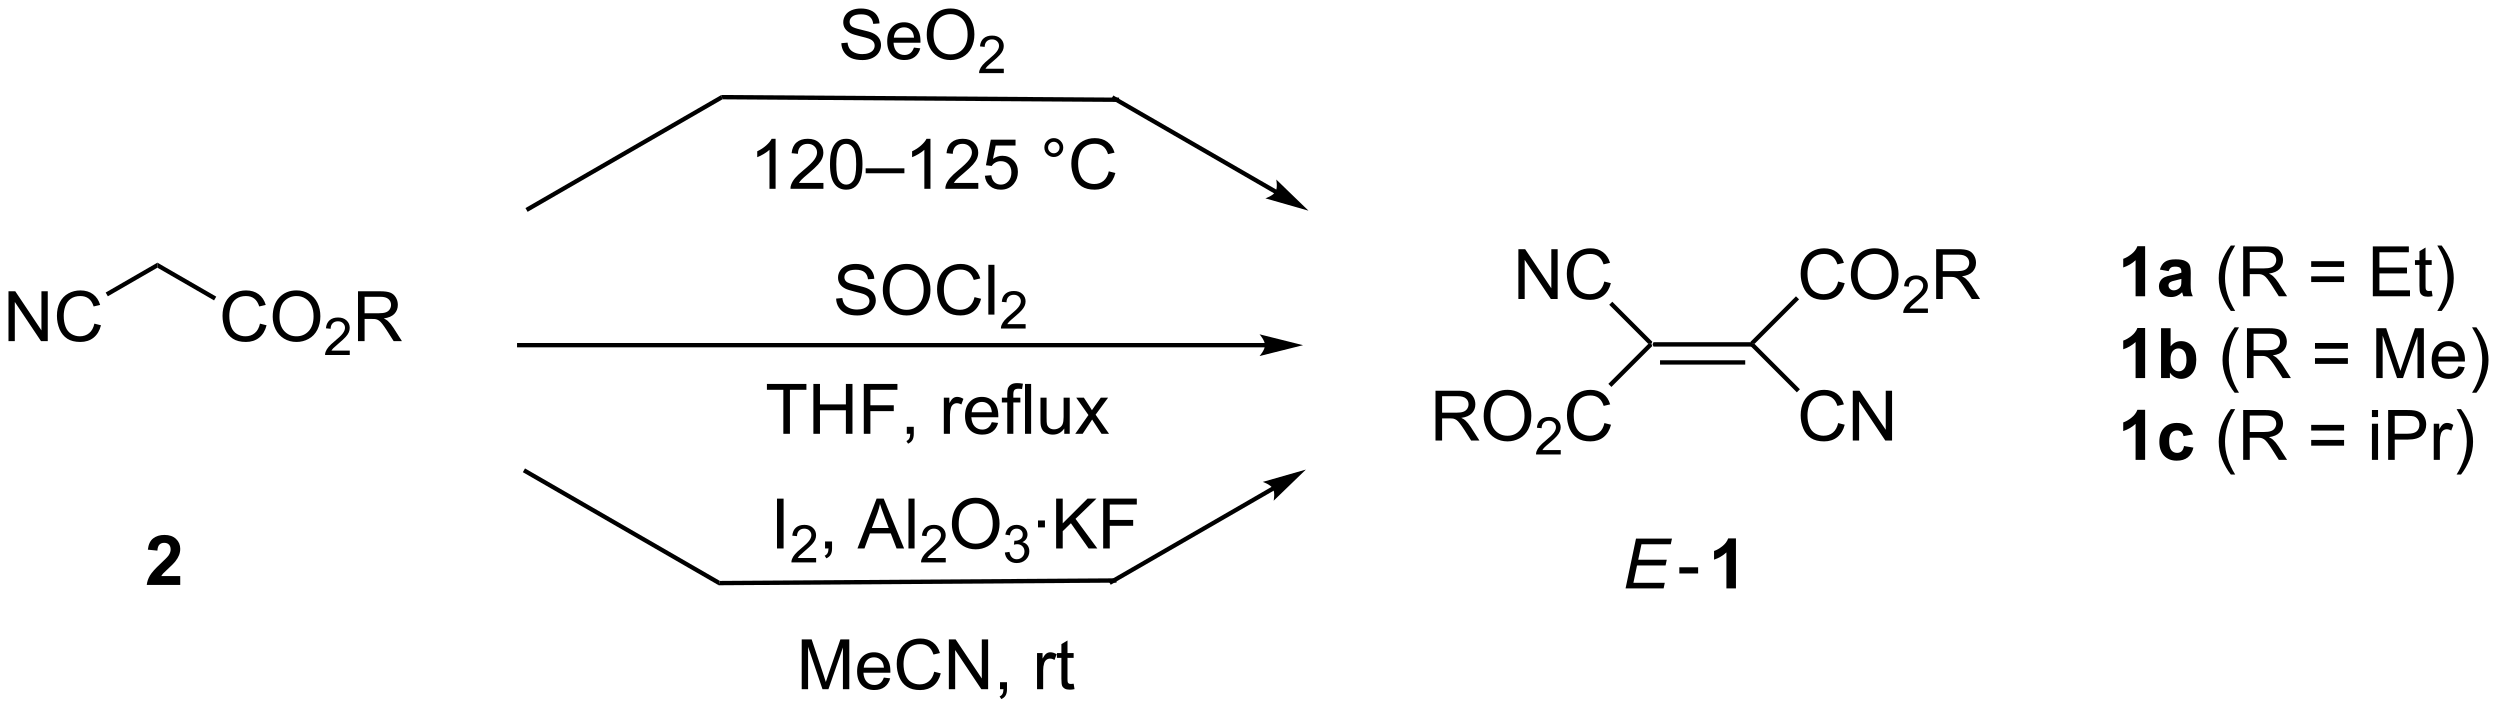 <?xml version="1.0" encoding="UTF-8"?>
<!DOCTYPE svg PUBLIC '-//W3C//DTD SVG 1.0//EN'
          'http://www.w3.org/TR/2001/REC-SVG-20010904/DTD/svg10.dtd'>
<svg stroke-dasharray="none" shape-rendering="auto" xmlns="http://www.w3.org/2000/svg" font-family="'Dialog'" text-rendering="auto" width="788" fill-opacity="1" color-interpolation="auto" color-rendering="auto" preserveAspectRatio="xMidYMid meet" font-size="12px" viewBox="0 0 788 223" fill="black" xmlns:xlink="http://www.w3.org/1999/xlink" stroke="black" image-rendering="auto" stroke-miterlimit="10" stroke-linecap="square" stroke-linejoin="miter" font-style="normal" stroke-width="1" height="223" stroke-dashoffset="0" font-weight="normal" stroke-opacity="1"
><!--Generated by the Batik Graphics2D SVG Generator--><defs id="genericDefs"
  /><g
  ><defs id="defs1"
    ><clipPath clipPathUnits="userSpaceOnUse" id="clipPath1"
      ><path d="M2.161 2.057 L297.291 2.057 L297.291 85.681 L2.161 85.681 L2.161 2.057 Z"
      /></clipPath
      ><clipPath clipPathUnits="userSpaceOnUse" id="clipPath2"
      ><path d="M117.301 107.219 L117.301 188.519 L404.225 188.519 L404.225 107.219 Z"
      /></clipPath
    ></defs
    ><g transform="scale(2.667,2.667) translate(-2.161,-2.057) matrix(1.029,0,0,1.029,-118.495,-108.229)"
    ><path d="M307.163 146.983 L307.06 146.733 L307.163 146.483 L318.456 146.483 L318.56 146.733 L318.456 146.983 ZM307.917 149.053 L317.702 149.053 L317.702 148.553 L307.917 148.553 Z" stroke="none" clip-path="url(#clipPath2)"
    /></g
    ><g transform="matrix(2.743,0,0,2.743,-321.749,-294.096)"
    ><path d="M328.52 139.568 L329.278 139.758 Q329.041 140.693 328.421 141.185 Q327.801 141.675 326.908 141.675 Q325.981 141.675 325.4 141.297 Q324.822 140.92 324.517 140.206 Q324.215 139.49 324.215 138.67 Q324.215 137.774 324.556 137.11 Q324.9 136.443 325.53 136.097 Q326.161 135.75 326.918 135.75 Q327.778 135.75 328.364 136.188 Q328.95 136.625 329.181 137.42 L328.434 137.594 Q328.236 136.969 327.856 136.685 Q327.478 136.399 326.903 136.399 Q326.244 136.399 325.798 136.717 Q325.356 137.032 325.176 137.566 Q324.996 138.099 324.996 138.665 Q324.996 139.396 325.21 139.941 Q325.423 140.485 325.871 140.756 Q326.322 141.024 326.845 141.024 Q327.481 141.024 327.921 140.657 Q328.364 140.29 328.52 139.568 ZM329.982 138.787 Q329.982 137.36 330.748 136.555 Q331.513 135.748 332.724 135.748 Q333.516 135.748 334.151 136.128 Q334.789 136.506 335.123 137.183 Q335.459 137.86 335.459 138.719 Q335.459 139.592 335.107 140.279 Q334.755 140.967 334.11 141.321 Q333.466 141.675 332.719 141.675 Q331.912 141.675 331.274 141.284 Q330.638 140.891 330.31 140.217 Q329.982 139.54 329.982 138.787 ZM330.763 138.797 Q330.763 139.834 331.318 140.43 Q331.875 141.024 332.716 141.024 Q333.571 141.024 334.123 140.422 Q334.677 139.821 334.677 138.717 Q334.677 138.016 334.44 137.495 Q334.203 136.974 333.748 136.688 Q333.295 136.399 332.727 136.399 Q331.922 136.399 331.341 136.954 Q330.763 137.506 330.763 138.797 Z" stroke="none" clip-path="url(#clipPath2)"
    /></g
    ><g transform="matrix(2.743,0,0,2.743,-321.749,-294.096)"
    ><path d="M338.838 142.668 L338.838 143.176 L335.998 143.176 Q335.993 142.985 336.061 142.809 Q336.168 142.52 336.407 142.238 Q336.647 141.957 337.098 141.588 Q337.797 141.014 338.043 140.678 Q338.289 140.342 338.289 140.043 Q338.289 139.731 338.065 139.516 Q337.842 139.299 337.481 139.299 Q337.1 139.299 336.871 139.528 Q336.643 139.756 336.641 140.16 L336.098 140.106 Q336.155 139.498 336.518 139.182 Q336.881 138.863 337.493 138.863 Q338.112 138.863 338.471 139.207 Q338.832 139.549 338.832 140.055 Q338.832 140.313 338.727 140.563 Q338.621 140.811 338.375 141.086 Q338.131 141.362 337.563 141.842 Q337.088 142.24 336.953 142.383 Q336.819 142.526 336.731 142.668 L338.838 142.668 Z" stroke="none" clip-path="url(#clipPath2)"
    /></g
    ><g transform="matrix(2.743,0,0,2.743,-321.749,-294.096)"
    ><path d="M339.784 141.576 L339.784 135.849 L342.323 135.849 Q343.089 135.849 343.487 136.003 Q343.885 136.157 344.122 136.547 Q344.362 136.938 344.362 137.412 Q344.362 138.021 343.966 138.441 Q343.573 138.857 342.747 138.969 Q343.049 139.115 343.206 139.256 Q343.536 139.56 343.833 140.016 L344.831 141.576 L343.878 141.576 L343.12 140.383 Q342.786 139.868 342.57 139.594 Q342.357 139.321 342.187 139.211 Q342.018 139.102 341.841 139.06 Q341.714 139.032 341.419 139.032 L340.542 139.032 L340.542 141.576 L339.784 141.576 ZM340.542 138.375 L342.169 138.375 Q342.69 138.375 342.982 138.269 Q343.276 138.162 343.427 137.925 Q343.581 137.688 343.581 137.412 Q343.581 137.006 343.284 136.745 Q342.99 136.482 342.354 136.482 L340.542 136.482 L340.542 138.375 Z" stroke="none" clip-path="url(#clipPath2)"
    /></g
    ><g transform="matrix(2.743,0,0,2.743,-321.749,-294.096)"
    ><path d="M318.913 146.733 L318.56 146.733 L318.456 146.483 L323.674 141.265 L324.028 141.619 Z" stroke="none" clip-path="url(#clipPath2)"
    /></g
    ><g transform="matrix(2.743,0,0,2.743,-321.749,-294.096)"
    ><path d="M328.52 155.832 L329.278 156.022 Q329.041 156.957 328.421 157.449 Q327.801 157.938 326.908 157.938 Q325.981 157.938 325.4 157.561 Q324.822 157.183 324.517 156.47 Q324.215 155.754 324.215 154.933 Q324.215 154.037 324.556 153.373 Q324.9 152.707 325.53 152.36 Q326.161 152.014 326.918 152.014 Q327.778 152.014 328.364 152.452 Q328.95 152.889 329.181 153.683 L328.434 153.858 Q328.236 153.233 327.856 152.949 Q327.478 152.662 326.903 152.662 Q326.244 152.662 325.798 152.98 Q325.356 153.295 325.176 153.829 Q324.996 154.363 324.996 154.928 Q324.996 155.66 325.21 156.204 Q325.423 156.748 325.871 157.019 Q326.322 157.287 326.845 157.287 Q327.481 157.287 327.921 156.92 Q328.364 156.553 328.52 155.832 ZM330.203 157.839 L330.203 152.113 L330.982 152.113 L333.99 156.608 L333.99 152.113 L334.716 152.113 L334.716 157.839 L333.938 157.839 L330.93 153.339 L330.93 157.839 L330.203 157.839 Z" stroke="none" clip-path="url(#clipPath2)"
    /></g
    ><g transform="matrix(2.743,0,0,2.743,-321.749,-294.096)"
    ><path d="M318.456 146.983 L318.56 146.733 L318.913 146.733 L324.128 151.947 L323.774 152.301 Z" stroke="none" clip-path="url(#clipPath2)"
    /></g
    ><g transform="matrix(2.743,0,0,2.743,-321.749,-294.096)"
    ><path d="M291.776 141.576 L291.776 135.849 L292.554 135.849 L295.562 140.344 L295.562 135.849 L296.289 135.849 L296.289 141.576 L295.51 141.576 L292.502 137.076 L292.502 141.576 L291.776 141.576 ZM301.647 139.568 L302.405 139.758 Q302.168 140.693 301.548 141.185 Q300.928 141.675 300.035 141.675 Q299.108 141.675 298.527 141.297 Q297.949 140.92 297.644 140.206 Q297.342 139.49 297.342 138.67 Q297.342 137.774 297.683 137.11 Q298.027 136.443 298.657 136.097 Q299.288 135.75 300.045 135.75 Q300.905 135.75 301.491 136.188 Q302.077 136.625 302.308 137.42 L301.561 137.594 Q301.363 136.969 300.983 136.685 Q300.605 136.399 300.03 136.399 Q299.371 136.399 298.925 136.717 Q298.483 137.032 298.303 137.566 Q298.123 138.099 298.123 138.665 Q298.123 139.396 298.337 139.941 Q298.55 140.485 298.998 140.756 Q299.449 141.024 299.972 141.024 Q300.608 141.024 301.048 140.657 Q301.491 140.29 301.647 139.568 Z" stroke="none" clip-path="url(#clipPath2)"
    /></g
    ><g transform="matrix(2.743,0,0,2.743,-321.749,-294.096)"
    ><path d="M307.163 146.483 L307.06 146.733 L306.706 146.733 L302.215 142.241 L302.568 141.888 Z" stroke="none" clip-path="url(#clipPath2)"
    /></g
    ><g transform="matrix(2.743,0,0,2.743,-321.749,-294.096)"
    ><path d="M282.253 157.839 L282.253 152.113 L284.792 152.113 Q285.557 152.113 285.956 152.267 Q286.354 152.42 286.591 152.811 Q286.831 153.202 286.831 153.675 Q286.831 154.285 286.435 154.704 Q286.042 155.121 285.216 155.233 Q285.518 155.379 285.675 155.519 Q286.005 155.824 286.302 156.28 L287.3 157.839 L286.346 157.839 L285.589 156.647 Q285.255 156.131 285.039 155.858 Q284.826 155.584 284.656 155.475 Q284.487 155.365 284.31 155.324 Q284.182 155.295 283.888 155.295 L283.01 155.295 L283.01 157.839 L282.253 157.839 ZM283.01 154.639 L284.638 154.639 Q285.159 154.639 285.451 154.532 Q285.745 154.425 285.896 154.188 Q286.05 153.952 286.05 153.675 Q286.05 153.269 285.753 153.009 Q285.458 152.746 284.823 152.746 L283.01 152.746 L283.01 154.639 ZM287.788 155.05 Q287.788 153.623 288.553 152.819 Q289.319 152.011 290.53 152.011 Q291.322 152.011 291.957 152.392 Q292.595 152.769 292.928 153.446 Q293.264 154.123 293.264 154.983 Q293.264 155.855 292.913 156.543 Q292.561 157.23 291.916 157.584 Q291.272 157.938 290.525 157.938 Q289.718 157.938 289.079 157.548 Q288.444 157.155 288.116 156.48 Q287.788 155.803 287.788 155.05 ZM288.569 155.061 Q288.569 156.097 289.124 156.694 Q289.681 157.287 290.522 157.287 Q291.376 157.287 291.928 156.686 Q292.483 156.084 292.483 154.98 Q292.483 154.28 292.246 153.759 Q292.009 153.238 291.553 152.952 Q291.1 152.662 290.533 152.662 Q289.728 152.662 289.147 153.217 Q288.569 153.769 288.569 155.061 Z" stroke="none" clip-path="url(#clipPath2)"
    /></g
    ><g transform="matrix(2.743,0,0,2.743,-321.749,-294.096)"
    ><path d="M296.644 158.932 L296.644 159.44 L293.804 159.44 Q293.798 159.248 293.867 159.072 Q293.974 158.783 294.212 158.502 Q294.453 158.221 294.904 157.852 Q295.603 157.277 295.849 156.941 Q296.095 156.606 296.095 156.307 Q296.095 155.994 295.87 155.779 Q295.648 155.562 295.287 155.562 Q294.906 155.562 294.677 155.791 Q294.449 156.02 294.447 156.424 L293.904 156.369 Q293.96 155.762 294.324 155.445 Q294.687 155.127 295.298 155.127 Q295.917 155.127 296.277 155.471 Q296.638 155.812 296.638 156.318 Q296.638 156.576 296.533 156.826 Q296.427 157.074 296.181 157.35 Q295.937 157.625 295.369 158.106 Q294.894 158.504 294.759 158.647 Q294.625 158.789 294.537 158.932 L296.644 158.932 Z" stroke="none" clip-path="url(#clipPath2)"
    /></g
    ><g transform="matrix(2.743,0,0,2.743,-321.749,-294.096)"
    ><path d="M301.663 155.832 L302.42 156.022 Q302.183 156.957 301.564 157.449 Q300.944 157.938 300.051 157.938 Q299.123 157.938 298.543 157.561 Q297.965 157.183 297.66 156.47 Q297.358 155.754 297.358 154.933 Q297.358 154.037 297.699 153.373 Q298.043 152.707 298.673 152.36 Q299.303 152.014 300.061 152.014 Q300.92 152.014 301.506 152.452 Q302.092 152.889 302.324 153.683 L301.577 153.858 Q301.379 153.233 300.998 152.949 Q300.621 152.662 300.045 152.662 Q299.387 152.662 298.941 152.98 Q298.498 153.295 298.319 153.829 Q298.139 154.363 298.139 154.928 Q298.139 155.66 298.353 156.204 Q298.566 156.748 299.014 157.019 Q299.465 157.287 299.988 157.287 Q300.623 157.287 301.064 156.92 Q301.506 156.553 301.663 155.832 Z" stroke="none" clip-path="url(#clipPath2)"
    /></g
    ><g transform="matrix(2.743,0,0,2.743,-321.749,-294.096)"
    ><path d="M306.706 146.733 L307.06 146.733 L307.163 146.983 L302.466 151.68 L302.113 151.327 Z" stroke="none" clip-path="url(#clipPath2)"
    /></g
    ><g transform="matrix(2.743,0,0,2.743,-321.749,-294.096)"
    ><path d="M304.093 174.832 L305.293 169.106 L309.426 169.106 L309.288 169.757 L305.921 169.757 L305.546 171.538 L308.827 171.538 L308.692 172.192 L305.41 172.192 L304.996 174.184 L308.601 174.184 L308.465 174.832 L304.093 174.832 Z" stroke="none" clip-path="url(#clipPath2)"
    /></g
    ><g transform="matrix(2.743,0,0,2.743,-321.749,-294.096)"
    ><path d="M310.272 173.114 L310.272 172.405 L312.431 172.405 L312.431 173.114 L310.272 173.114 Z" stroke="none" clip-path="url(#clipPath2)"
    /></g
    ><g transform="matrix(2.743,0,0,2.743,-321.749,-294.096)"
    ><path d="M316.777 174.832 L315.681 174.832 L315.681 170.694 Q315.08 171.257 314.262 171.528 L314.262 170.53 Q314.692 170.39 315.194 169.999 Q315.699 169.606 315.887 169.082 L316.777 169.082 L316.777 174.832 Z" stroke="none" clip-path="url(#clipPath2)"
    /></g
    ><g transform="matrix(2.743,0,0,2.743,-321.749,-294.096)"
    ><path d="M118.273 146.413 L118.273 140.687 L119.052 140.687 L122.06 145.182 L122.06 140.687 L122.786 140.687 L122.786 146.413 L122.008 146.413 L119 141.913 L119 146.413 L118.273 146.413 ZM128.144 144.406 L128.902 144.596 Q128.665 145.531 128.046 146.023 Q127.426 146.512 126.532 146.512 Q125.605 146.512 125.025 146.135 Q124.447 145.757 124.142 145.044 Q123.84 144.328 123.84 143.507 Q123.84 142.611 124.181 141.947 Q124.525 141.281 125.155 140.934 Q125.785 140.588 126.543 140.588 Q127.402 140.588 127.988 141.025 Q128.574 141.463 128.806 142.257 L128.059 142.432 Q127.861 141.807 127.48 141.523 Q127.103 141.236 126.527 141.236 Q125.868 141.236 125.423 141.554 Q124.98 141.869 124.801 142.403 Q124.621 142.937 124.621 143.502 Q124.621 144.234 124.835 144.778 Q125.048 145.322 125.496 145.593 Q125.947 145.861 126.47 145.861 Q127.105 145.861 127.546 145.494 Q127.988 145.127 128.144 144.406 Z" stroke="none" clip-path="url(#clipPath2)"
    /></g
    ><g transform="matrix(2.743,0,0,2.743,-321.749,-294.096)"
    ><path d="M129.69 141.265 L129.44 140.832 L135.385 137.4 L135.385 137.977 Z" stroke="none" clip-path="url(#clipPath2)"
    /></g
    ><g transform="matrix(2.743,0,0,2.743,-321.749,-294.096)"
    ><path d="M147.172 144.406 L147.93 144.596 Q147.693 145.531 147.073 146.023 Q146.454 146.512 145.56 146.512 Q144.633 146.512 144.053 146.135 Q143.475 145.757 143.17 145.044 Q142.868 144.328 142.868 143.507 Q142.868 142.611 143.209 141.947 Q143.553 141.281 144.183 140.934 Q144.813 140.588 145.571 140.588 Q146.43 140.588 147.016 141.025 Q147.602 141.463 147.834 142.257 L147.087 142.432 Q146.889 141.807 146.508 141.523 Q146.131 141.236 145.555 141.236 Q144.896 141.236 144.451 141.554 Q144.008 141.869 143.829 142.403 Q143.649 142.937 143.649 143.502 Q143.649 144.234 143.863 144.778 Q144.076 145.322 144.524 145.593 Q144.975 145.861 145.498 145.861 Q146.133 145.861 146.573 145.494 Q147.016 145.127 147.172 144.406 ZM148.635 143.624 Q148.635 142.197 149.4 141.393 Q150.166 140.585 151.377 140.585 Q152.168 140.585 152.804 140.966 Q153.442 141.343 153.775 142.02 Q154.111 142.697 154.111 143.557 Q154.111 144.429 153.76 145.117 Q153.408 145.804 152.762 146.158 Q152.119 146.512 151.372 146.512 Q150.564 146.512 149.926 146.122 Q149.291 145.729 148.963 145.054 Q148.635 144.377 148.635 143.624 ZM149.416 143.635 Q149.416 144.671 149.971 145.268 Q150.528 145.861 151.369 145.861 Q152.223 145.861 152.775 145.26 Q153.33 144.658 153.33 143.554 Q153.33 142.854 153.093 142.333 Q152.856 141.812 152.4 141.525 Q151.947 141.236 151.38 141.236 Q150.575 141.236 149.994 141.791 Q149.416 142.343 149.416 143.635 Z" stroke="none" clip-path="url(#clipPath2)"
    /></g
    ><g transform="matrix(2.743,0,0,2.743,-321.749,-294.096)"
    ><path d="M157.491 147.506 L157.491 148.013 L154.651 148.013 Q154.645 147.822 154.713 147.646 Q154.821 147.357 155.059 147.076 Q155.299 146.795 155.75 146.426 Q156.45 145.851 156.696 145.516 Q156.942 145.179 156.942 144.881 Q156.942 144.568 156.717 144.353 Q156.495 144.137 156.133 144.137 Q155.752 144.137 155.524 144.365 Q155.296 144.594 155.293 144.998 L154.75 144.943 Q154.807 144.336 155.171 144.019 Q155.534 143.701 156.145 143.701 Q156.764 143.701 157.124 144.045 Q157.485 144.387 157.485 144.892 Q157.485 145.15 157.38 145.4 Q157.274 145.648 157.028 145.924 Q156.784 146.199 156.215 146.679 Q155.741 147.078 155.606 147.22 Q155.471 147.363 155.383 147.506 L157.491 147.506 Z" stroke="none" clip-path="url(#clipPath2)"
    /></g
    ><g transform="matrix(2.743,0,0,2.743,-321.749,-294.096)"
    ><path d="M158.436 146.413 L158.436 140.687 L160.976 140.687 Q161.741 140.687 162.139 140.841 Q162.538 140.994 162.775 141.385 Q163.014 141.775 163.014 142.249 Q163.014 142.859 162.619 143.278 Q162.226 143.695 161.4 143.807 Q161.702 143.953 161.858 144.093 Q162.189 144.398 162.486 144.854 L163.483 146.413 L162.53 146.413 L161.772 145.221 Q161.439 144.705 161.223 144.432 Q161.009 144.158 160.84 144.049 Q160.671 143.94 160.494 143.898 Q160.366 143.869 160.072 143.869 L159.194 143.869 L159.194 146.413 L158.436 146.413 ZM159.194 143.213 L160.822 143.213 Q161.343 143.213 161.634 143.106 Q161.929 142.999 162.08 142.762 Q162.233 142.525 162.233 142.249 Q162.233 141.843 161.936 141.583 Q161.642 141.32 161.007 141.32 L159.194 141.32 L159.194 143.213 Z" stroke="none" clip-path="url(#clipPath2)"
    /></g
    ><g transform="matrix(2.743,0,0,2.743,-321.749,-294.096)"
    ><path d="M135.385 137.977 L135.385 137.4 L142.146 141.303 L141.896 141.736 Z" stroke="none" clip-path="url(#clipPath2)"
    /></g
    ><g transform="matrix(2.743,0,0,2.743,-321.749,-294.096)"
    ><path d="M138.008 173.414 L138.008 174.435 L134.161 174.435 Q134.224 173.857 134.536 173.338 Q134.849 172.82 135.771 171.966 Q136.513 171.273 136.68 171.028 Q136.906 170.687 136.906 170.357 Q136.906 169.989 136.708 169.791 Q136.513 169.594 136.164 169.594 Q135.82 169.594 135.617 169.802 Q135.414 170.007 135.383 170.489 L134.289 170.38 Q134.388 169.474 134.904 169.08 Q135.419 168.685 136.193 168.685 Q137.039 168.685 137.523 169.143 Q138.008 169.599 138.008 170.278 Q138.008 170.664 137.87 171.015 Q137.732 171.364 137.43 171.747 Q137.232 172 136.711 172.476 Q136.193 172.953 136.052 173.109 Q135.914 173.265 135.828 173.414 L138.008 173.414 Z" stroke="none" clip-path="url(#clipPath2)"
    /></g
    ><g transform="matrix(2.743,0,0,2.743,-321.749,-294.096)"
    ><path d="M262.658 146.632 L176.962 146.632 L176.712 146.632 L176.712 147.132 L176.962 147.132 L262.658 147.132 L262.908 147.132 L262.908 146.632 L262.658 146.632 ZM267.033 146.882 L262.033 145.632 C262.033 145.632 262.658 146.336 262.658 146.882 C262.658 147.429 262.033 148.132 262.033 148.132 Z" stroke="none" clip-path="url(#clipPath2)"
    /></g
    ><g transform="matrix(2.743,0,0,2.743,-321.749,-294.096)"
    ><path d="M200.185 118.132 L200.317 118.632 L177.928 131.559 L177.678 131.126 Z" stroke="none" clip-path="url(#clipPath2)"
    /></g
    ><g transform="matrix(2.743,0,0,2.743,-321.749,-294.096)"
    ><path d="M200.317 118.632 L200.185 118.132 L245.893 118.432 L245.89 118.931 Z" stroke="none" clip-path="url(#clipPath2)"
    /></g
    ><g transform="matrix(2.743,0,0,2.743,-321.749,-294.096)"
    ><path d="M263.994 129.023 L245.448 118.315 L245.231 118.19 L244.981 118.624 L245.198 118.748 L263.744 129.456 L263.961 129.581 L264.211 129.148 L263.994 129.023 ZM267.658 131.427 L263.953 127.844 C263.953 127.844 264.142 128.766 263.869 129.239 C263.596 129.713 262.703 130.01 262.703 130.01 Z" stroke="none" clip-path="url(#clipPath2)"
    /></g
    ><g transform="matrix(2.743,0,0,2.743,-321.749,-294.096)"
    ><path d="M200.018 173.97 L199.885 174.47 L177.378 161.476 L177.628 161.043 Z" stroke="none" clip-path="url(#clipPath2)"
    /></g
    ><g transform="matrix(2.743,0,0,2.743,-321.749,-294.096)"
    ><path d="M199.885 174.47 L200.018 173.97 L245.591 173.671 L245.594 174.171 Z" stroke="none" clip-path="url(#clipPath2)"
    /></g
    ><g transform="matrix(2.743,0,0,2.743,-321.749,-294.096)"
    ><path d="M263.445 163.146 L244.898 173.854 L244.682 173.979 L244.932 174.412 L245.148 174.287 L263.695 163.579 L263.911 163.454 L263.661 163.021 L263.445 163.146 ZM267.358 161.175 L262.403 162.593 C262.403 162.593 263.296 162.889 263.57 163.363 C263.843 163.836 263.653 164.758 263.653 164.758 Z" stroke="none" clip-path="url(#clipPath2)"
    /></g
    ><g transform="matrix(2.743,0,0,2.743,-321.749,-294.096)"
    ><path d="M213.977 112.179 L214.693 112.116 Q214.743 112.546 214.928 112.822 Q215.115 113.098 215.506 113.267 Q215.896 113.436 216.383 113.436 Q216.818 113.436 217.149 113.309 Q217.482 113.179 217.644 112.955 Q217.805 112.731 217.805 112.465 Q217.805 112.194 217.649 111.994 Q217.493 111.793 217.133 111.655 Q216.904 111.567 216.115 111.377 Q215.326 111.186 215.008 111.02 Q214.6 110.804 214.396 110.486 Q214.196 110.168 214.196 109.772 Q214.196 109.34 214.441 108.963 Q214.688 108.585 215.159 108.39 Q215.633 108.194 216.212 108.194 Q216.85 108.194 217.334 108.4 Q217.821 108.606 218.081 109.004 Q218.344 109.403 218.365 109.905 L217.638 109.96 Q217.579 109.418 217.24 109.142 Q216.904 108.864 216.243 108.864 Q215.555 108.864 215.24 109.116 Q214.928 109.366 214.928 109.723 Q214.928 110.03 215.149 110.231 Q215.368 110.429 216.292 110.64 Q217.217 110.848 217.56 111.004 Q218.06 111.233 218.297 111.588 Q218.537 111.942 218.537 112.403 Q218.537 112.858 218.274 113.265 Q218.013 113.668 217.521 113.895 Q217.032 114.119 216.42 114.119 Q215.641 114.119 215.115 113.892 Q214.592 113.663 214.292 113.21 Q213.993 112.754 213.977 112.179 ZM222.321 112.684 L223.047 112.772 Q222.875 113.41 222.409 113.762 Q221.946 114.114 221.225 114.114 Q220.313 114.114 219.779 113.554 Q219.248 112.991 219.248 111.981 Q219.248 110.934 219.787 110.356 Q220.326 109.778 221.185 109.778 Q222.016 109.778 222.542 110.345 Q223.071 110.91 223.071 111.936 Q223.071 111.999 223.068 112.124 L219.975 112.124 Q220.013 112.809 220.36 113.173 Q220.709 113.535 221.227 113.535 Q221.615 113.535 221.888 113.332 Q222.162 113.129 222.321 112.684 ZM220.013 111.546 L222.329 111.546 Q222.282 111.022 222.063 110.762 Q221.727 110.356 221.193 110.356 Q220.709 110.356 220.378 110.681 Q220.047 111.004 220.013 111.546 ZM223.791 111.231 Q223.791 109.804 224.556 108.999 Q225.322 108.192 226.533 108.192 Q227.325 108.192 227.96 108.572 Q228.598 108.95 228.931 109.627 Q229.267 110.304 229.267 111.163 Q229.267 112.035 228.916 112.723 Q228.564 113.41 227.918 113.765 Q227.275 114.119 226.528 114.119 Q225.721 114.119 225.083 113.728 Q224.447 113.335 224.119 112.66 Q223.791 111.983 223.791 111.231 ZM224.572 111.241 Q224.572 112.278 225.127 112.874 Q225.684 113.468 226.525 113.468 Q227.379 113.468 227.931 112.866 Q228.486 112.265 228.486 111.16 Q228.486 110.46 228.249 109.939 Q228.012 109.418 227.556 109.132 Q227.103 108.843 226.536 108.843 Q225.731 108.843 225.15 109.397 Q224.572 109.95 224.572 111.241 Z" stroke="none" clip-path="url(#clipPath2)"
    /></g
    ><g transform="matrix(2.743,0,0,2.743,-321.749,-294.096)"
    ><path d="M232.647 115.112 L232.647 115.62 L229.807 115.62 Q229.801 115.428 229.87 115.253 Q229.977 114.963 230.215 114.682 Q230.456 114.401 230.907 114.032 Q231.606 113.458 231.852 113.122 Q232.098 112.786 232.098 112.487 Q232.098 112.174 231.874 111.96 Q231.651 111.743 231.29 111.743 Q230.909 111.743 230.68 111.971 Q230.452 112.2 230.45 112.604 L229.907 112.549 Q229.963 111.942 230.327 111.626 Q230.69 111.307 231.301 111.307 Q231.92 111.307 232.28 111.651 Q232.641 111.993 232.641 112.499 Q232.641 112.757 232.536 113.007 Q232.43 113.255 232.184 113.53 Q231.94 113.805 231.372 114.286 Q230.897 114.684 230.762 114.827 Q230.627 114.969 230.54 115.112 L232.647 115.112 Z" stroke="none" clip-path="url(#clipPath2)"
    /></g
    ><g transform="matrix(2.743,0,0,2.743,-321.749,-294.096)"
    ><path d="M206.422 128.914 L205.719 128.914 L205.719 124.432 Q205.464 124.674 205.052 124.916 Q204.641 125.159 204.312 125.281 L204.312 124.601 Q204.901 124.323 205.341 123.929 Q205.784 123.534 205.969 123.164 L206.422 123.164 L206.422 128.914 ZM211.918 128.237 L211.918 128.914 L208.131 128.914 Q208.124 128.659 208.215 128.424 Q208.358 128.039 208.676 127.664 Q208.996 127.289 209.598 126.797 Q210.53 126.031 210.858 125.583 Q211.186 125.135 211.186 124.737 Q211.186 124.32 210.887 124.034 Q210.59 123.745 210.108 123.745 Q209.6 123.745 209.296 124.049 Q208.991 124.354 208.988 124.893 L208.264 124.82 Q208.34 124.01 208.824 123.588 Q209.309 123.164 210.124 123.164 Q210.949 123.164 211.428 123.622 Q211.91 124.078 211.91 124.752 Q211.91 125.096 211.769 125.429 Q211.629 125.76 211.301 126.127 Q210.975 126.495 210.217 127.135 Q209.585 127.666 209.405 127.856 Q209.225 128.047 209.108 128.237 L211.918 128.237 ZM212.672 126.088 Q212.672 125.073 212.88 124.456 Q213.089 123.836 213.5 123.5 Q213.914 123.164 214.539 123.164 Q215 123.164 215.346 123.349 Q215.695 123.534 215.922 123.885 Q216.148 124.234 216.276 124.737 Q216.406 125.237 216.406 126.088 Q216.406 127.096 216.198 127.716 Q215.992 128.336 215.578 128.674 Q215.167 129.013 214.539 129.013 Q213.711 129.013 213.237 128.416 Q212.672 127.703 212.672 126.088 ZM213.393 126.088 Q213.393 127.5 213.724 127.966 Q214.055 128.432 214.539 128.432 Q215.023 128.432 215.351 127.963 Q215.682 127.495 215.682 126.088 Q215.682 124.674 215.351 124.211 Q215.023 123.745 214.531 123.745 Q214.047 123.745 213.758 124.156 Q213.393 124.679 213.393 126.088 ZM216.772 127.125 L216.772 126.557 L221.223 126.557 L221.223 127.125 L216.772 127.125 ZM224.219 128.914 L223.516 128.914 L223.516 124.432 Q223.26 124.674 222.849 124.916 Q222.438 125.159 222.109 125.281 L222.109 124.601 Q222.698 124.323 223.138 123.929 Q223.581 123.534 223.766 123.164 L224.219 123.164 L224.219 128.914 ZM229.715 128.237 L229.715 128.914 L225.928 128.914 Q225.921 128.659 226.012 128.424 Q226.155 128.039 226.473 127.664 Q226.793 127.289 227.394 126.797 Q228.327 126.031 228.655 125.583 Q228.983 125.135 228.983 124.737 Q228.983 124.32 228.684 124.034 Q228.387 123.745 227.905 123.745 Q227.397 123.745 227.092 124.049 Q226.788 124.354 226.785 124.893 L226.061 124.82 Q226.137 124.01 226.621 123.588 Q227.106 123.164 227.921 123.164 Q228.746 123.164 229.225 123.622 Q229.707 124.078 229.707 124.752 Q229.707 125.096 229.566 125.429 Q229.426 125.76 229.098 126.127 Q228.772 126.495 228.014 127.135 Q227.381 127.666 227.202 127.856 Q227.022 128.047 226.905 128.237 L229.715 128.237 ZM230.469 127.414 L231.206 127.351 Q231.289 127.89 231.586 128.161 Q231.885 128.432 232.307 128.432 Q232.815 128.432 233.167 128.049 Q233.518 127.666 233.518 127.034 Q233.518 126.432 233.18 126.086 Q232.844 125.737 232.297 125.737 Q231.956 125.737 231.682 125.893 Q231.409 126.047 231.253 126.291 L230.594 126.206 L231.148 123.265 L233.995 123.265 L233.995 123.937 L231.711 123.937 L231.401 125.476 Q231.917 125.117 232.484 125.117 Q233.234 125.117 233.75 125.638 Q234.266 126.156 234.266 126.971 Q234.266 127.75 233.812 128.315 Q233.26 129.013 232.307 129.013 Q231.526 129.013 231.031 128.575 Q230.539 128.135 230.469 127.414 ZM237.307 124.172 Q237.307 123.721 237.625 123.406 Q237.945 123.088 238.391 123.088 Q238.844 123.088 239.159 123.406 Q239.476 123.721 239.476 124.172 Q239.476 124.62 239.156 124.94 Q238.839 125.258 238.391 125.258 Q237.945 125.258 237.625 124.942 Q237.307 124.625 237.307 124.172 ZM237.734 124.172 Q237.734 124.445 237.927 124.638 Q238.12 124.831 238.393 124.831 Q238.664 124.831 238.857 124.638 Q239.049 124.445 239.049 124.172 Q239.049 123.898 238.857 123.706 Q238.664 123.51 238.393 123.51 Q238.12 123.51 237.927 123.706 Q237.734 123.898 237.734 124.172 ZM244.71 126.906 L245.467 127.096 Q245.231 128.031 244.611 128.523 Q243.991 129.013 243.098 129.013 Q242.171 129.013 241.59 128.635 Q241.012 128.258 240.707 127.544 Q240.405 126.828 240.405 126.008 Q240.405 125.112 240.746 124.448 Q241.09 123.781 241.72 123.435 Q242.35 123.088 243.108 123.088 Q243.967 123.088 244.553 123.526 Q245.139 123.963 245.371 124.758 L244.624 124.932 Q244.426 124.307 244.046 124.023 Q243.668 123.737 243.092 123.737 Q242.434 123.737 241.988 124.054 Q241.546 124.37 241.366 124.903 Q241.186 125.437 241.186 126.002 Q241.186 126.734 241.4 127.278 Q241.613 127.823 242.061 128.094 Q242.512 128.362 243.035 128.362 Q243.671 128.362 244.111 127.995 Q244.553 127.627 244.71 126.906 Z" stroke="none" clip-path="url(#clipPath2)"
    /></g
    ><g transform="matrix(2.743,0,0,2.743,-321.749,-294.096)"
    ><path d="M213.378 141.528 L214.094 141.465 Q214.144 141.895 214.329 142.171 Q214.516 142.447 214.907 142.616 Q215.297 142.786 215.784 142.786 Q216.219 142.786 216.55 142.658 Q216.883 142.528 217.045 142.304 Q217.206 142.08 217.206 141.814 Q217.206 141.543 217.05 141.343 Q216.894 141.142 216.534 141.004 Q216.305 140.916 215.516 140.726 Q214.727 140.536 214.409 140.369 Q214.001 140.153 213.797 139.835 Q213.597 139.517 213.597 139.121 Q213.597 138.689 213.842 138.311 Q214.089 137.934 214.56 137.739 Q215.034 137.543 215.613 137.543 Q216.251 137.543 216.735 137.749 Q217.222 137.955 217.482 138.353 Q217.745 138.752 217.766 139.254 L217.04 139.309 Q216.98 138.767 216.641 138.491 Q216.305 138.213 215.644 138.213 Q214.956 138.213 214.641 138.465 Q214.329 138.715 214.329 139.072 Q214.329 139.379 214.55 139.58 Q214.769 139.778 215.693 139.989 Q216.618 140.197 216.962 140.353 Q217.462 140.582 217.698 140.936 Q217.938 141.291 217.938 141.752 Q217.938 142.207 217.675 142.614 Q217.415 143.017 216.922 143.244 Q216.433 143.468 215.821 143.468 Q215.042 143.468 214.516 143.241 Q213.993 143.012 213.693 142.559 Q213.394 142.103 213.378 141.528 ZM218.743 140.58 Q218.743 139.153 219.508 138.348 Q220.274 137.541 221.485 137.541 Q222.277 137.541 222.912 137.921 Q223.55 138.298 223.883 138.976 Q224.219 139.653 224.219 140.512 Q224.219 141.384 223.868 142.072 Q223.516 142.759 222.87 143.114 Q222.227 143.468 221.48 143.468 Q220.672 143.468 220.034 143.077 Q219.399 142.684 219.071 142.009 Q218.743 141.332 218.743 140.58 ZM219.524 140.59 Q219.524 141.627 220.079 142.223 Q220.636 142.817 221.477 142.817 Q222.331 142.817 222.883 142.215 Q223.438 141.614 223.438 140.509 Q223.438 139.809 223.201 139.288 Q222.964 138.767 222.508 138.481 Q222.055 138.192 221.488 138.192 Q220.683 138.192 220.102 138.746 Q219.524 139.298 219.524 140.59 ZM229.28 141.361 L230.038 141.551 Q229.801 142.486 229.182 142.978 Q228.562 143.468 227.668 143.468 Q226.742 143.468 226.161 143.09 Q225.583 142.713 225.278 141.999 Q224.976 141.283 224.976 140.463 Q224.976 139.567 225.317 138.903 Q225.661 138.236 226.291 137.89 Q226.921 137.543 227.679 137.543 Q228.538 137.543 229.124 137.981 Q229.71 138.418 229.942 139.213 L229.195 139.387 Q228.997 138.762 228.617 138.478 Q228.239 138.192 227.663 138.192 Q227.005 138.192 226.559 138.509 Q226.117 138.825 225.937 139.358 Q225.757 139.892 225.757 140.457 Q225.757 141.189 225.971 141.733 Q226.184 142.278 226.632 142.548 Q227.083 142.817 227.606 142.817 Q228.242 142.817 228.682 142.45 Q229.124 142.082 229.28 141.361 ZM230.868 143.369 L230.868 137.642 L231.571 137.642 L231.571 143.369 L230.868 143.369 Z" stroke="none" clip-path="url(#clipPath2)"
    /></g
    ><g transform="matrix(2.743,0,0,2.743,-321.749,-294.096)"
    ><path d="M235.154 144.461 L235.154 144.969 L232.314 144.969 Q232.308 144.777 232.376 144.602 Q232.484 144.312 232.722 144.031 Q232.962 143.75 233.413 143.381 Q234.113 142.807 234.359 142.471 Q234.605 142.135 234.605 141.836 Q234.605 141.524 234.38 141.309 Q234.157 141.092 233.796 141.092 Q233.415 141.092 233.187 141.32 Q232.958 141.549 232.956 141.953 L232.413 141.899 Q232.47 141.291 232.833 140.975 Q233.196 140.656 233.808 140.656 Q234.427 140.656 234.786 141 Q235.148 141.342 235.148 141.848 Q235.148 142.106 235.042 142.356 Q234.937 142.604 234.691 142.879 Q234.446 143.154 233.878 143.635 Q233.404 144.033 233.269 144.176 Q233.134 144.318 233.046 144.461 L235.154 144.461 Z" stroke="none" clip-path="url(#clipPath2)"
    /></g
    ><g transform="matrix(2.743,0,0,2.743,-321.749,-294.096)"
    ><path d="M207.312 157.065 L207.312 152.013 L205.424 152.013 L205.424 151.338 L209.964 151.338 L209.964 152.013 L208.07 152.013 L208.07 157.065 L207.312 157.065 ZM210.764 157.065 L210.764 151.338 L211.522 151.338 L211.522 153.69 L214.499 153.69 L214.499 151.338 L215.256 151.338 L215.256 157.065 L214.499 157.065 L214.499 154.364 L211.522 154.364 L211.522 157.065 L210.764 157.065 ZM216.557 157.065 L216.557 151.338 L220.422 151.338 L220.422 152.013 L217.315 152.013 L217.315 153.786 L220.003 153.786 L220.003 154.463 L217.315 154.463 L217.315 157.065 L216.557 157.065 ZM221.499 157.065 L221.499 156.263 L222.301 156.263 L222.301 157.065 Q222.301 157.507 222.144 157.778 Q221.988 158.049 221.647 158.198 L221.452 157.898 Q221.676 157.799 221.78 157.609 Q221.887 157.422 221.897 157.065 L221.499 157.065 ZM225.754 157.065 L225.754 152.916 L226.387 152.916 L226.387 153.544 Q226.629 153.104 226.832 152.963 Q227.038 152.823 227.285 152.823 Q227.639 152.823 228.006 153.049 L227.764 153.7 Q227.506 153.549 227.249 153.549 Q227.019 153.549 226.835 153.687 Q226.652 153.825 226.574 154.073 Q226.457 154.448 226.457 154.893 L226.457 157.065 L225.754 157.065 ZM231.264 155.729 L231.991 155.817 Q231.819 156.455 231.353 156.807 Q230.889 157.159 230.168 157.159 Q229.256 157.159 228.723 156.599 Q228.191 156.036 228.191 155.026 Q228.191 153.979 228.731 153.401 Q229.269 152.823 230.129 152.823 Q230.96 152.823 231.486 153.39 Q232.014 153.955 232.014 154.982 Q232.014 155.044 232.012 155.169 L228.918 155.169 Q228.957 155.854 229.303 156.218 Q229.652 156.58 230.171 156.58 Q230.559 156.58 230.832 156.377 Q231.106 156.174 231.264 155.729 ZM228.957 154.591 L231.272 154.591 Q231.225 154.067 231.006 153.807 Q230.671 153.401 230.137 153.401 Q229.652 153.401 229.322 153.726 Q228.991 154.049 228.957 154.591 ZM233.042 157.065 L233.042 153.463 L232.422 153.463 L232.422 152.916 L233.042 152.916 L233.042 152.474 Q233.042 152.057 233.117 151.854 Q233.219 151.58 233.474 151.411 Q233.729 151.239 234.19 151.239 Q234.487 151.239 234.846 151.31 L234.742 151.924 Q234.524 151.885 234.328 151.885 Q234.008 151.885 233.875 152.023 Q233.742 152.159 233.742 152.534 L233.742 152.916 L234.549 152.916 L234.549 153.463 L233.742 153.463 L233.742 157.065 L233.042 157.065 ZM235.082 157.065 L235.082 151.338 L235.785 151.338 L235.785 157.065 L235.082 157.065 ZM239.594 157.065 L239.594 156.455 Q239.109 157.159 238.276 157.159 Q237.909 157.159 237.591 157.018 Q237.274 156.877 237.117 156.664 Q236.964 156.45 236.901 156.143 Q236.859 155.935 236.859 155.487 L236.859 152.916 L237.562 152.916 L237.562 155.216 Q237.562 155.768 237.604 155.958 Q237.672 156.237 237.885 156.395 Q238.102 156.552 238.417 156.552 Q238.734 156.552 239.01 156.39 Q239.289 156.229 239.404 155.95 Q239.518 155.669 239.518 155.138 L239.518 152.916 L240.221 152.916 L240.221 157.065 L239.594 157.065 ZM240.856 157.065 L242.371 154.909 L240.968 152.916 L241.848 152.916 L242.483 153.888 Q242.663 154.166 242.772 154.354 Q242.944 154.096 243.09 153.895 L243.788 152.916 L244.629 152.916 L243.194 154.869 L244.738 157.065 L243.874 157.065 L243.022 155.776 L242.796 155.427 L241.707 157.065 L240.856 157.065 Z" stroke="none" clip-path="url(#clipPath2)"
    /></g
    ><g transform="matrix(2.743,0,0,2.743,-321.749,-294.096)"
    ><path d="M206.583 170.242 L206.583 164.515 L207.341 164.515 L207.341 170.242 L206.583 170.242 Z" stroke="none" clip-path="url(#clipPath2)"
    /></g
    ><g transform="matrix(2.743,0,0,2.743,-321.749,-294.096)"
    ><path d="M211.08 171.334 L211.08 171.842 L208.24 171.842 Q208.234 171.65 208.303 171.475 Q208.41 171.186 208.648 170.904 Q208.889 170.623 209.34 170.254 Q210.039 169.68 210.285 169.344 Q210.531 169.008 210.531 168.709 Q210.531 168.397 210.307 168.182 Q210.084 167.965 209.723 167.965 Q209.342 167.965 209.113 168.194 Q208.885 168.422 208.883 168.826 L208.34 168.772 Q208.397 168.164 208.76 167.848 Q209.123 167.529 209.734 167.529 Q210.353 167.529 210.713 167.873 Q211.074 168.215 211.074 168.721 Q211.074 168.979 210.969 169.229 Q210.863 169.477 210.617 169.752 Q210.373 170.028 209.805 170.508 Q209.33 170.906 209.195 171.049 Q209.06 171.191 208.973 171.334 L211.08 171.334 Z" stroke="none" clip-path="url(#clipPath2)"
    /></g
    ><g transform="matrix(2.743,0,0,2.743,-321.749,-294.096)"
    ><path d="M212.106 170.242 L212.106 169.44 L212.909 169.44 L212.909 170.242 Q212.909 170.685 212.752 170.955 Q212.596 171.226 212.255 171.375 L212.06 171.075 Q212.284 170.976 212.388 170.786 Q212.494 170.599 212.505 170.242 L212.106 170.242 ZM215.828 170.242 L218.028 164.515 L218.846 164.515 L221.19 170.242 L220.325 170.242 L219.659 168.507 L217.263 168.507 L216.635 170.242 L215.828 170.242 ZM217.481 167.89 L219.424 167.89 L218.825 166.304 Q218.552 165.58 218.419 165.117 Q218.31 165.666 218.112 166.211 L217.481 167.89 ZM221.69 170.242 L221.69 164.515 L222.393 164.515 L222.393 170.242 L221.69 170.242 Z" stroke="none" clip-path="url(#clipPath2)"
    /></g
    ><g transform="matrix(2.743,0,0,2.743,-321.749,-294.096)"
    ><path d="M225.976 171.334 L225.976 171.842 L223.136 171.842 Q223.13 171.65 223.198 171.475 Q223.306 171.186 223.544 170.904 Q223.784 170.623 224.235 170.254 Q224.935 169.68 225.181 169.344 Q225.427 169.008 225.427 168.709 Q225.427 168.397 225.202 168.182 Q224.98 167.965 224.618 167.965 Q224.237 167.965 224.009 168.194 Q223.78 168.422 223.778 168.826 L223.235 168.772 Q223.292 168.164 223.655 167.848 Q224.019 167.529 224.63 167.529 Q225.249 167.529 225.608 167.873 Q225.97 168.215 225.97 168.721 Q225.97 168.979 225.864 169.229 Q225.759 169.477 225.513 169.752 Q225.269 170.028 224.7 170.508 Q224.226 170.906 224.091 171.049 Q223.956 171.191 223.868 171.334 L225.976 171.334 Z" stroke="none" clip-path="url(#clipPath2)"
    /></g
    ><g transform="matrix(2.743,0,0,2.743,-321.749,-294.096)"
    ><path d="M226.679 167.453 Q226.679 166.026 227.445 165.221 Q228.21 164.414 229.421 164.414 Q230.213 164.414 230.848 164.794 Q231.486 165.172 231.82 165.849 Q232.156 166.526 232.156 167.385 Q232.156 168.257 231.804 168.945 Q231.452 169.632 230.807 169.987 Q230.163 170.341 229.416 170.341 Q228.609 170.341 227.971 169.95 Q227.335 169.557 227.007 168.882 Q226.679 168.205 226.679 167.453 ZM227.46 167.463 Q227.46 168.5 228.015 169.096 Q228.572 169.69 229.413 169.69 Q230.268 169.69 230.82 169.088 Q231.374 168.487 231.374 167.382 Q231.374 166.682 231.137 166.161 Q230.9 165.64 230.445 165.354 Q229.992 165.065 229.424 165.065 Q228.619 165.065 228.038 165.619 Q227.46 166.172 227.46 167.463 Z" stroke="none" clip-path="url(#clipPath2)"
    /></g
    ><g transform="matrix(2.743,0,0,2.743,-321.749,-294.096)"
    ><path d="M232.766 170.707 L233.293 170.637 Q233.385 171.086 233.602 171.283 Q233.82 171.481 234.135 171.481 Q234.506 171.481 234.762 171.223 Q235.02 170.965 235.02 170.584 Q235.02 170.221 234.781 169.986 Q234.545 169.75 234.178 169.75 Q234.029 169.75 233.807 169.809 L233.865 169.346 Q233.918 169.352 233.949 169.352 Q234.287 169.352 234.557 169.176 Q234.826 169 234.826 168.633 Q234.826 168.344 234.629 168.154 Q234.434 167.963 234.123 167.963 Q233.815 167.963 233.609 168.156 Q233.404 168.35 233.346 168.736 L232.818 168.643 Q232.916 168.111 233.258 167.82 Q233.602 167.529 234.111 167.529 Q234.463 167.529 234.758 167.68 Q235.055 167.83 235.211 168.092 Q235.367 168.352 235.367 168.645 Q235.367 168.924 235.217 169.153 Q235.068 169.381 234.775 169.516 Q235.156 169.604 235.367 169.881 Q235.578 170.156 235.578 170.572 Q235.578 171.135 235.168 171.528 Q234.758 171.918 234.131 171.918 Q233.566 171.918 233.191 171.582 Q232.818 171.244 232.766 170.707 Z" stroke="none" clip-path="url(#clipPath2)"
    /></g
    ><g transform="matrix(2.743,0,0,2.743,-321.749,-294.096)"
    ><path d="M236.575 167.823 L236.575 167.023 L237.374 167.023 L237.374 167.823 L236.575 167.823 ZM238.659 170.242 L238.659 164.515 L239.417 164.515 L239.417 167.354 L242.261 164.515 L243.289 164.515 L240.886 166.836 L243.394 170.242 L242.394 170.242 L240.355 167.344 L239.417 168.257 L239.417 170.242 L238.659 170.242 ZM244.065 170.242 L244.065 164.515 L247.93 164.515 L247.93 165.19 L244.823 165.19 L244.823 166.963 L247.511 166.963 L247.511 167.64 L244.823 167.64 L244.823 170.242 L244.065 170.242 Z" stroke="none" clip-path="url(#clipPath2)"
    /></g
    ><g transform="matrix(2.743,0,0,2.743,-321.749,-294.096)"
    ><path d="M209.424 186.414 L209.424 180.687 L210.565 180.687 L211.922 184.742 Q212.109 185.307 212.195 185.588 Q212.292 185.276 212.5 184.672 L213.87 180.687 L214.891 180.687 L214.891 186.414 L214.159 186.414 L214.159 181.619 L212.495 186.414 L211.812 186.414 L210.156 181.539 L210.156 186.414 L209.424 186.414 ZM218.862 185.078 L219.589 185.166 Q219.417 185.804 218.951 186.156 Q218.487 186.508 217.766 186.508 Q216.854 186.508 216.32 185.948 Q215.789 185.385 215.789 184.375 Q215.789 183.328 216.328 182.75 Q216.867 182.172 217.726 182.172 Q218.557 182.172 219.083 182.739 Q219.612 183.304 219.612 184.331 Q219.612 184.393 219.609 184.518 L216.516 184.518 Q216.555 185.203 216.901 185.567 Q217.25 185.929 217.768 185.929 Q218.156 185.929 218.43 185.726 Q218.703 185.523 218.862 185.078 ZM216.555 183.94 L218.87 183.94 Q218.823 183.416 218.604 183.156 Q218.268 182.75 217.734 182.75 Q217.25 182.75 216.919 183.075 Q216.589 183.398 216.555 183.94 ZM224.647 184.406 L225.405 184.596 Q225.168 185.531 224.548 186.023 Q223.928 186.513 223.035 186.513 Q222.108 186.513 221.527 186.135 Q220.949 185.758 220.644 185.044 Q220.342 184.328 220.342 183.508 Q220.342 182.612 220.684 181.948 Q221.027 181.281 221.657 180.935 Q222.288 180.588 223.046 180.588 Q223.905 180.588 224.491 181.026 Q225.077 181.463 225.309 182.258 L224.561 182.432 Q224.363 181.807 223.983 181.523 Q223.605 181.237 223.03 181.237 Q222.371 181.237 221.926 181.554 Q221.483 181.869 221.303 182.403 Q221.124 182.937 221.124 183.502 Q221.124 184.234 221.337 184.778 Q221.551 185.323 221.999 185.594 Q222.449 185.862 222.973 185.862 Q223.608 185.862 224.048 185.494 Q224.491 185.127 224.647 184.406 ZM226.331 186.414 L226.331 180.687 L227.109 180.687 L230.117 185.182 L230.117 180.687 L230.844 180.687 L230.844 186.414 L230.065 186.414 L227.057 181.914 L227.057 186.414 L226.331 186.414 ZM232.21 186.414 L232.21 185.612 L233.012 185.612 L233.012 186.414 Q233.012 186.857 232.855 187.127 Q232.699 187.398 232.358 187.547 L232.163 187.247 Q232.387 187.148 232.491 186.958 Q232.598 186.771 232.608 186.414 L232.21 186.414 ZM236.465 186.414 L236.465 182.265 L237.098 182.265 L237.098 182.893 Q237.34 182.453 237.543 182.312 Q237.749 182.172 237.996 182.172 Q238.35 182.172 238.717 182.398 L238.475 183.049 Q238.217 182.898 237.96 182.898 Q237.73 182.898 237.546 183.036 Q237.363 183.174 237.285 183.422 Q237.168 183.797 237.168 184.242 L237.168 186.414 L236.465 186.414 ZM240.671 185.784 L240.772 186.406 Q240.475 186.469 240.241 186.469 Q239.858 186.469 239.647 186.349 Q239.436 186.226 239.35 186.028 Q239.264 185.831 239.264 185.198 L239.264 182.812 L238.749 182.812 L238.749 182.265 L239.264 182.265 L239.264 181.237 L239.965 180.815 L239.965 182.265 L240.671 182.265 L240.671 182.812 L239.965 182.812 L239.965 185.237 Q239.965 185.539 240.001 185.625 Q240.038 185.711 240.121 185.763 Q240.207 185.812 240.363 185.812 Q240.48 185.812 240.671 185.784 Z" stroke="none" clip-path="url(#clipPath2)"
    /></g
    ><g transform="matrix(2.743,0,0,2.743,-321.749,-294.096)"
    ><path d="M363.796 141.259 L362.7 141.259 L362.7 137.121 Q362.098 137.683 361.28 137.954 L361.28 136.957 Q361.71 136.816 362.213 136.425 Q362.718 136.032 362.905 135.509 L363.796 135.509 L363.796 141.259 ZM366.493 138.376 L365.495 138.196 Q365.664 137.595 366.073 137.306 Q366.485 137.017 367.292 137.017 Q368.026 137.017 368.386 137.191 Q368.745 137.363 368.891 137.631 Q369.039 137.899 369.039 138.613 L369.026 139.894 Q369.026 140.441 369.079 140.701 Q369.133 140.962 369.276 141.259 L368.19 141.259 Q368.149 141.149 368.086 140.933 Q368.058 140.837 368.047 140.806 Q367.766 141.079 367.446 141.217 Q367.125 141.352 366.761 141.352 Q366.12 141.352 365.75 141.006 Q365.383 140.657 365.383 140.126 Q365.383 139.774 365.55 139.498 Q365.719 139.222 366.021 139.076 Q366.323 138.931 366.894 138.821 Q367.664 138.675 367.961 138.55 L367.961 138.441 Q367.961 138.126 367.805 137.99 Q367.649 137.855 367.214 137.855 Q366.922 137.855 366.758 137.972 Q366.594 138.087 366.493 138.376 ZM367.961 139.267 Q367.75 139.337 367.292 139.436 Q366.836 139.532 366.696 139.626 Q366.479 139.777 366.479 140.011 Q366.479 140.243 366.651 140.412 Q366.823 140.579 367.089 140.579 Q367.386 140.579 367.657 140.384 Q367.854 140.235 367.917 140.019 Q367.961 139.879 367.961 139.485 L367.961 139.267 Z" stroke="none" clip-path="url(#clipPath2)"
    /></g
    ><g transform="matrix(2.743,0,0,2.743,-321.749,-294.096)"
    ><path d="M373.641 142.944 Q373.058 142.209 372.654 141.225 Q372.253 140.238 372.253 139.183 Q372.253 138.254 372.555 137.402 Q372.907 136.415 373.641 135.433 L374.144 135.433 Q373.672 136.246 373.519 136.595 Q373.282 137.134 373.144 137.72 Q372.977 138.449 372.977 139.188 Q372.977 141.066 374.144 142.944 L373.641 142.944 ZM375.063 141.259 L375.063 135.532 L377.602 135.532 Q378.368 135.532 378.766 135.686 Q379.164 135.839 379.401 136.23 Q379.641 136.621 379.641 137.095 Q379.641 137.704 379.245 138.123 Q378.852 138.54 378.026 138.652 Q378.329 138.798 378.485 138.938 Q378.815 139.243 379.112 139.699 L380.11 141.259 L379.157 141.259 L378.399 140.066 Q378.065 139.55 377.849 139.277 Q377.636 139.004 377.466 138.894 Q377.297 138.785 377.12 138.743 Q376.993 138.714 376.698 138.714 L375.821 138.714 L375.821 141.259 L375.063 141.259 ZM375.821 138.058 L377.448 138.058 Q377.969 138.058 378.261 137.951 Q378.555 137.845 378.706 137.608 Q378.86 137.371 378.86 137.095 Q378.86 136.688 378.563 136.428 Q378.269 136.165 377.633 136.165 L375.821 136.165 L375.821 138.058 ZM386.659 137.892 L382.878 137.892 L382.878 137.235 L386.659 137.235 L386.659 137.892 ZM386.659 139.629 L382.878 139.629 L382.878 138.972 L386.659 138.972 L386.659 139.629 ZM389.96 141.259 L389.96 135.532 L394.101 135.532 L394.101 136.207 L390.718 136.207 L390.718 137.962 L393.887 137.962 L393.887 138.634 L390.718 138.634 L390.718 140.582 L394.233 140.582 L394.233 141.259 L389.96 141.259 ZM396.726 140.629 L396.827 141.251 Q396.53 141.313 396.296 141.313 Q395.913 141.313 395.702 141.194 Q395.491 141.071 395.405 140.873 Q395.319 140.675 395.319 140.043 L395.319 137.657 L394.804 137.657 L394.804 137.11 L395.319 137.11 L395.319 136.082 L396.02 135.66 L396.02 137.11 L396.726 137.11 L396.726 137.657 L396.02 137.657 L396.02 140.082 Q396.02 140.384 396.056 140.47 Q396.093 140.556 396.176 140.608 Q396.262 140.657 396.418 140.657 Q396.536 140.657 396.726 140.629 ZM397.875 142.944 L397.37 142.944 Q398.539 141.066 398.539 139.188 Q398.539 138.454 398.37 137.73 Q398.237 137.144 398 136.605 Q397.847 136.254 397.37 135.433 L397.875 135.433 Q398.61 136.415 398.961 137.402 Q399.261 138.254 399.261 139.183 Q399.261 140.238 398.857 141.225 Q398.454 142.209 397.875 142.944 Z" stroke="none" clip-path="url(#clipPath2)"
    /></g
    ><g transform="matrix(2.743,0,0,2.743,-321.749,-294.096)"
    ><path d="M363.796 150.659 L362.7 150.659 L362.7 146.521 Q362.098 147.083 361.28 147.354 L361.28 146.357 Q361.71 146.216 362.213 145.825 Q362.718 145.432 362.905 144.909 L363.796 144.909 L363.796 150.659 ZM365.625 150.659 L365.625 144.932 L366.722 144.932 L366.722 146.995 Q367.229 146.417 367.925 146.417 Q368.683 146.417 369.177 146.966 Q369.675 147.513 369.675 148.542 Q369.675 149.604 369.17 150.179 Q368.664 150.752 367.94 150.752 Q367.586 150.752 367.24 150.575 Q366.894 150.396 366.644 150.049 L366.644 150.659 L365.625 150.659 ZM366.714 148.495 Q366.714 149.138 366.917 149.448 Q367.204 149.885 367.675 149.885 Q368.039 149.885 368.295 149.575 Q368.55 149.263 368.55 148.596 Q368.55 147.885 368.292 147.57 Q368.034 147.255 367.633 147.255 Q367.237 147.255 366.974 147.562 Q366.714 147.87 366.714 148.495 Z" stroke="none" clip-path="url(#clipPath2)"
    /></g
    ><g transform="matrix(2.743,0,0,2.743,-321.749,-294.096)"
    ><path d="M374.079 152.344 Q373.495 151.609 373.091 150.625 Q372.69 149.638 372.69 148.583 Q372.69 147.654 372.993 146.802 Q373.344 145.815 374.079 144.833 L374.581 144.833 Q374.11 145.646 373.956 145.995 Q373.719 146.534 373.581 147.12 Q373.414 147.849 373.414 148.588 Q373.414 150.466 374.581 152.344 L374.079 152.344 ZM375.5 150.659 L375.5 144.932 L378.039 144.932 Q378.805 144.932 379.204 145.086 Q379.602 145.239 379.839 145.63 Q380.079 146.021 380.079 146.495 Q380.079 147.104 379.683 147.523 Q379.289 147.94 378.464 148.052 Q378.766 148.198 378.922 148.338 Q379.253 148.643 379.55 149.099 L380.547 150.659 L379.594 150.659 L378.836 149.466 Q378.503 148.95 378.287 148.677 Q378.073 148.404 377.904 148.294 Q377.735 148.185 377.558 148.143 Q377.43 148.114 377.136 148.114 L376.258 148.114 L376.258 150.659 L375.5 150.659 ZM376.258 147.458 L377.886 147.458 Q378.407 147.458 378.698 147.351 Q378.993 147.245 379.144 147.008 Q379.297 146.771 379.297 146.495 Q379.297 146.088 379 145.828 Q378.706 145.565 378.071 145.565 L376.258 145.565 L376.258 147.458 ZM387.097 147.292 L383.315 147.292 L383.315 146.635 L387.097 146.635 L387.097 147.292 ZM387.097 149.029 L383.315 149.029 L383.315 148.372 L387.097 148.372 L387.097 149.029 ZM390.358 150.659 L390.358 144.932 L391.499 144.932 L392.856 148.987 Q393.043 149.552 393.129 149.833 Q393.226 149.521 393.434 148.917 L394.804 144.932 L395.825 144.932 L395.825 150.659 L395.093 150.659 L395.093 145.864 L393.429 150.659 L392.746 150.659 L391.09 145.784 L391.09 150.659 L390.358 150.659 ZM399.796 149.323 L400.522 149.411 Q400.351 150.049 399.884 150.401 Q399.421 150.752 398.7 150.752 Q397.788 150.752 397.254 150.193 Q396.723 149.63 396.723 148.62 Q396.723 147.573 397.262 146.995 Q397.801 146.417 398.661 146.417 Q399.491 146.417 400.017 146.984 Q400.546 147.549 400.546 148.575 Q400.546 148.638 400.543 148.763 L397.45 148.763 Q397.489 149.448 397.835 149.812 Q398.184 150.174 398.702 150.174 Q399.09 150.174 399.364 149.971 Q399.637 149.768 399.796 149.323 ZM397.489 148.185 L399.804 148.185 Q399.757 147.661 399.538 147.401 Q399.202 146.995 398.668 146.995 Q398.184 146.995 397.853 147.32 Q397.522 147.643 397.489 148.185 ZM401.868 152.344 L401.362 152.344 Q402.532 150.466 402.532 148.588 Q402.532 147.854 402.362 147.13 Q402.229 146.544 401.993 146.005 Q401.839 145.654 401.362 144.833 L401.868 144.833 Q402.602 145.815 402.954 146.802 Q403.253 147.654 403.253 148.583 Q403.253 149.638 402.849 150.625 Q402.446 151.609 401.868 152.344 Z" stroke="none" clip-path="url(#clipPath2)"
    /></g
    ><g transform="matrix(2.743,0,0,2.743,-321.749,-294.096)"
    ><path d="M363.796 160.059 L362.7 160.059 L362.7 155.921 Q362.098 156.483 361.28 156.754 L361.28 155.757 Q361.71 155.616 362.213 155.225 Q362.718 154.832 362.905 154.309 L363.796 154.309 L363.796 160.059 ZM369.289 157.137 L368.206 157.332 Q368.151 157.007 367.959 156.843 Q367.766 156.679 367.456 156.679 Q367.047 156.679 366.802 156.962 Q366.558 157.246 366.558 157.91 Q366.558 158.647 366.805 158.952 Q367.055 159.257 367.472 159.257 Q367.784 159.257 367.982 159.079 Q368.183 158.903 368.266 158.468 L369.344 158.653 Q369.175 159.395 368.698 159.775 Q368.222 160.153 367.422 160.153 Q366.511 160.153 365.969 159.579 Q365.43 159.004 365.43 157.988 Q365.43 156.96 365.972 156.389 Q366.516 155.816 367.44 155.816 Q368.198 155.816 368.646 156.142 Q369.094 156.468 369.289 157.137 Z" stroke="none" clip-path="url(#clipPath2)"
    /></g
    ><g transform="matrix(2.743,0,0,2.743,-321.749,-294.096)"
    ><path d="M373.641 161.744 Q373.058 161.009 372.654 160.025 Q372.253 159.038 372.253 157.983 Q372.253 157.054 372.555 156.202 Q372.907 155.215 373.641 154.233 L374.144 154.233 Q373.672 155.046 373.519 155.395 Q373.282 155.934 373.144 156.52 Q372.977 157.249 372.977 157.988 Q372.977 159.866 374.144 161.744 L373.641 161.744 ZM375.063 160.059 L375.063 154.332 L377.602 154.332 Q378.368 154.332 378.766 154.486 Q379.164 154.639 379.401 155.03 Q379.641 155.421 379.641 155.895 Q379.641 156.504 379.245 156.923 Q378.852 157.34 378.026 157.452 Q378.329 157.598 378.485 157.738 Q378.815 158.043 379.112 158.499 L380.11 160.059 L379.157 160.059 L378.399 158.866 Q378.065 158.35 377.849 158.077 Q377.636 157.804 377.466 157.694 Q377.297 157.585 377.12 157.543 Q376.993 157.514 376.698 157.514 L375.821 157.514 L375.821 160.059 L375.063 160.059 ZM375.821 156.858 L377.448 156.858 Q377.969 156.858 378.261 156.751 Q378.555 156.645 378.706 156.408 Q378.86 156.171 378.86 155.895 Q378.86 155.488 378.563 155.228 Q378.269 154.965 377.633 154.965 L375.821 154.965 L375.821 156.858 ZM386.659 156.691 L382.878 156.691 L382.878 156.035 L386.659 156.035 L386.659 156.691 ZM386.659 158.429 L382.878 158.429 L382.878 157.772 L386.659 157.772 L386.659 158.429 ZM389.858 155.139 L389.858 154.332 L390.562 154.332 L390.562 155.139 L389.858 155.139 ZM389.858 160.059 L389.858 155.91 L390.562 155.91 L390.562 160.059 L389.858 160.059 ZM391.722 160.059 L391.722 154.332 L393.883 154.332 Q394.454 154.332 394.753 154.387 Q395.175 154.457 395.459 154.655 Q395.745 154.85 395.92 155.207 Q396.094 155.561 396.094 155.988 Q396.094 156.718 395.628 157.225 Q395.164 157.731 393.948 157.731 L392.479 157.731 L392.479 160.059 L391.722 160.059 ZM392.479 157.054 L393.961 157.054 Q394.696 157.054 395.003 156.78 Q395.313 156.507 395.313 156.012 Q395.313 155.653 395.13 155.397 Q394.948 155.139 394.651 155.059 Q394.461 155.007 393.946 155.007 L392.479 155.007 L392.479 157.054 ZM396.961 160.059 L396.961 155.91 L397.594 155.91 L397.594 156.538 Q397.836 156.098 398.039 155.957 Q398.245 155.816 398.493 155.816 Q398.847 155.816 399.214 156.043 L398.972 156.694 Q398.714 156.543 398.456 156.543 Q398.227 156.543 398.042 156.681 Q397.86 156.819 397.782 157.066 Q397.664 157.441 397.664 157.887 L397.664 160.059 L396.961 160.059 ZM400.094 161.744 L399.589 161.744 Q400.758 159.866 400.758 157.988 Q400.758 157.254 400.589 156.53 Q400.456 155.944 400.219 155.405 Q400.065 155.054 399.589 154.233 L400.094 154.233 Q400.829 155.215 401.18 156.202 Q401.479 157.054 401.479 157.983 Q401.479 159.038 401.076 160.025 Q400.672 161.009 400.094 161.744 Z" stroke="none" clip-path="url(#clipPath2)"
    /></g
  ></g
></svg
>
